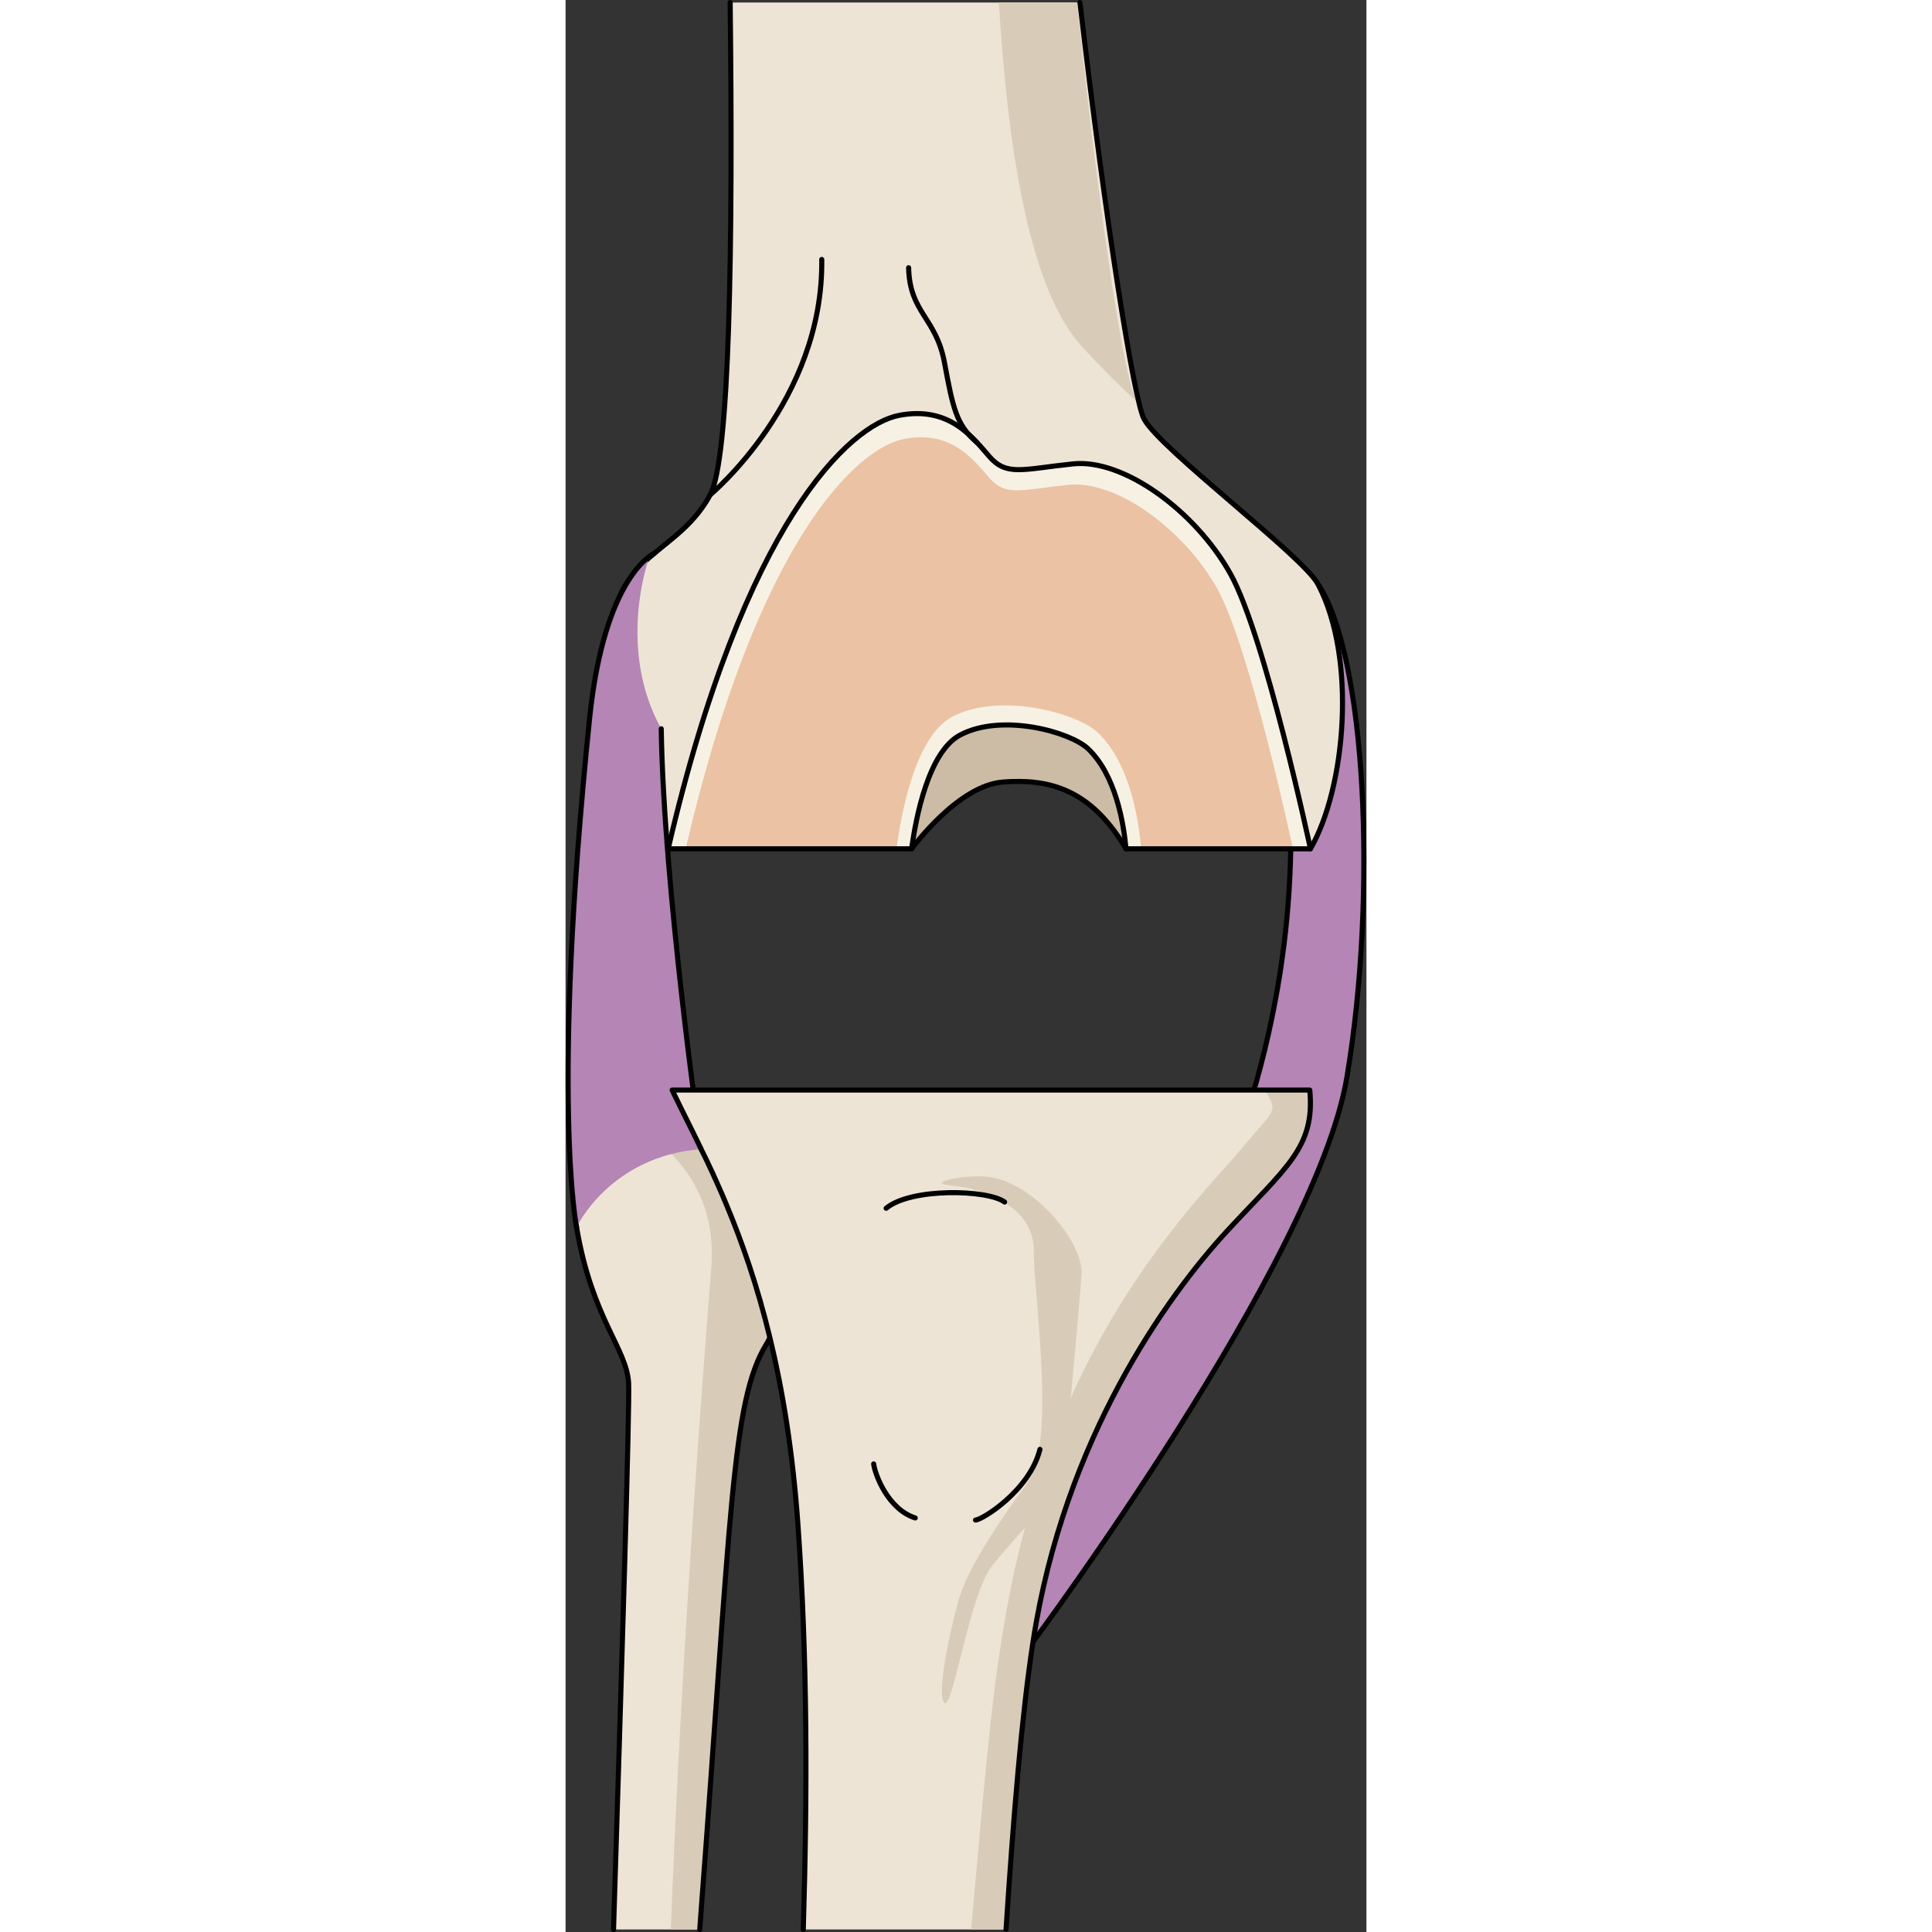 <?xml version="1.0" encoding="utf-8"?>
<!-- Created by: Science Figures, www.sciencefigures.org, Generator: Science Figures Editor -->
<svg version="1.1" id="Camada_1" xmlns="http://www.w3.org/2000/svg" xmlns:xlink="http://www.w3.org/1999/xlink" 
	 width="800px" height="800px" viewBox="0 0 157.449 379.824" enable-background="new 0 0 157.449 379.824"
	 xml:space="preserve">
<rect x="0" y="0" width="157.449" height="379.824" fill="#333333" stroke="none"/>
<g>
	<path fill="#B485B5" stroke="#000000" stroke-linecap="round" stroke-linejoin="round" stroke-miterlimit="10" d="M137.526,125.184
		c0,0,22.135,65.398-26.159,141.863l-13.08,11.067l-6.399,44.678c0,0,55.698-74.862,61.735-111.082
		c6.037-36.22,3.691-83.138-5.719-96.892L137.526,125.184z"/>
	<g>
		<g>
			<path fill="#EEE4D5" d="M146.439,166.873c0,0-1.418-1.265-3.862-3.316c-0.109-0.087-0.24-0.196-0.371-0.305
				c-5.432-4.494-15.555-12.305-26.747-18.304c-8.749-4.734-18.151-8.312-26.485-8.312c-7.854,0-17.889,3.186-27.838,7.505
				c-15.054,6.523-29.933,15.62-36.892,20.049c-2.596,1.68-4.08,2.683-4.08,2.683s-0.044-0.022-0.131-0.065
				c-0.109-0.022-0.24-0.109-0.436-0.196c-1.374-0.829-4.56-3.774-2.422-12.654c2.64-11.105-8.203-9.905-8.159-27.511
				c0-4.014,0.676-7.09,1.811-9.599c0.458-1.047,0.982-1.963,1.614-2.836c0.829-1.244,1.811-2.313,2.858-3.338
				c0.676-0.633,1.396-1.266,2.138-1.876c0.022-0.022,0.022-0.022,0.022-0.022c3.774-3.163,8.029-6.043,10.974-11.497
				c3.84-7.09,4.494-48.76,3.927-96.779h68.766c5.083,43.611,10.668,78.278,12.588,81.856c3.207,5.978,31.307,26.987,34.187,32.463
				c0.044,0.066,0.087,0.131,0.109,0.196C155.536,129.48,153.398,154.809,146.439,166.873z"/>
			<path fill="#D8CCB9" d="M100.559,0.5c4.08,38.899,8.661,71.188,11.541,78.256c-3.142-2.836-6.611-6.305-10.516-10.538
				C91.505,57.267,87.076,31.174,85.178,0.5H100.559z"/>
			<path fill="none" stroke="#000000" stroke-linecap="round" stroke-linejoin="round" stroke-miterlimit="10" d="M101.126,0.5
				c5.083,43.611,10.668,78.278,12.588,81.856c3.207,5.978,31.307,26.987,34.187,32.463c0.044,0.066,0.087,0.131,0.109,0.196
				c7.527,14.465,5.389,39.793-1.571,51.858c0,0-1.418-1.265-3.862-3.316c-0.109-0.087-0.24-0.196-0.371-0.305
				c-5.432-4.494-15.555-12.305-26.747-18.304c-8.749-4.734-18.151-8.312-26.485-8.312c-7.854,0-17.889,3.186-27.838,7.505
				c-15.054,6.523-29.933,15.62-36.892,20.049c-2.596,1.68-4.08,2.683-4.08,2.683s-0.044-0.022-0.131-0.065
				c-0.109-0.022-0.24-0.109-0.436-0.196c-1.374-0.829-4.56-3.774-2.422-12.654c2.64-11.105-8.203-9.905-8.159-27.511
				c0-4.014,0.676-7.09,1.811-9.599c0.458-1.047,0.982-1.963,1.614-2.836c0.829-1.244,1.811-2.313,2.858-3.338
				c0.676-0.633,1.396-1.266,2.138-1.876c0.022-0.022,0.022-0.022,0.022-0.022c3.774-3.163,8.029-6.043,10.974-11.497
				c3.84-7.09,4.494-48.76,3.927-96.779"/>
		</g>
		<path fill="none" stroke="#000000" stroke-linecap="round" stroke-linejoin="round" stroke-miterlimit="10" d="M28.429,97.28
			c0,0,22.298-18.475,21.938-46.272"/>
	</g>
	<g>
		<g>
			<path fill="#EEE4D5" d="M40.17,262.976c-0.218,0.48-0.48,0.938-0.742,1.374c-6.763,11.127-6.807,32.594-12.828,111.985
				c-0.065,1.003-0.153,1.985-0.218,2.989H9.431c1.658-52.491,3.185-102.844,2.967-107.359c-0.327-6.829-7.199-12.697-10.232-30.696
				c0,0-0.022-0.131-0.065-0.393c-0.044-0.262-0.066-0.502-0.109-0.764c-1.091-8.705,2.247-16.384,5.847-21.904
				c0.218-0.349,0.436-0.676,0.676-1.004c0-0.022,0-0.022,0-0.022c3.12-4.516,6.24-7.331,6.676-7.701
				c0.044-0.044,0.065-0.065,0.065-0.065l6.501,4.887l3.665,2.771h0.022l17.475,13.156C42.919,230.229,45.93,251.435,40.17,262.976z
				"/>
			<path fill="#D8CCB9" d="M40.17,262.976c-0.218,0.48-0.48,0.938-0.742,1.374c-6.763,11.127-6.807,32.594-12.828,111.985
				c-0.065,1.003-0.153,1.985-0.218,2.989h-5.694c2.269-59.079,6.894-116.566,7.963-130.114c0.851-10.624-3.382-17.802-7.832-22.318
				c-4.407-4.516-9.032-6.392-9.032-6.392l-3.949-2.291l-0.327-0.197c0.305-0.218,0.655-0.502,1.004-0.807c0-0.022,0-0.022,0-0.022
				c2.596-2.356,6.196-7.047,6.676-7.701c0.044-0.044,0.065-0.065,0.065-0.065l6.501,4.887l3.665,2.771h0.022l17.475,13.156
				C42.919,230.229,45.93,251.435,40.17,262.976z"/>
			<path fill="none" stroke="#000000" stroke-linecap="round" stroke-linejoin="round" stroke-miterlimit="10" d="M9.431,379.324
				c1.658-52.491,3.185-102.844,2.967-107.359c-0.327-6.829-7.199-12.697-10.232-30.696c0,0-0.022-0.131-0.065-0.393
				c-0.044-0.262-0.066-0.502-0.109-0.764c-1.091-8.705,2.247-16.384,5.847-21.904c0.218-0.349,0.436-0.676,0.676-1.004
				c0-0.022,0-0.022,0-0.022c3.12-4.516,6.24-7.331,6.676-7.701c0.044-0.044,0.065-0.065,0.065-0.065l6.501,4.887l3.665,2.771h0.022
				l17.475,13.156c0,0,3.011,21.206-2.749,32.747c-0.218,0.48-0.48,0.938-0.742,1.374c-6.763,11.127-6.807,32.594-12.828,111.985
				c-0.065,1.003-0.153,1.985-0.218,2.989"/>
		</g>
		<path fill="#B485B5" d="M2.162,241.277c0,0,6.447-13.929,24.482-15.372c0,0-9.621-67.375-7.832-82.629
			c-8.771-15.779-2.526-33.168-2.526-33.168s-8.66,2.864-11.566,31.173C-2.933,215.806,2.162,241.277,2.162,241.277z"/>
		<path fill="none" stroke="#000000" stroke-linecap="round" stroke-linejoin="round" stroke-miterlimit="10" d="M17.463,108.768
			c0,0-9.838,4.205-12.745,32.514c-7.651,74.524-2.557,99.995-2.557,99.995"/>
		<path fill="none" stroke="#000000" stroke-linecap="round" stroke-linejoin="round" stroke-miterlimit="10" d="M26.643,225.905
			c0,0-7.386-51.624-7.832-82.629"/>
	</g>
	<g>
		<path fill="#EEE4D5" d="M130.055,242.01c-11.628,12.588-32.07,40.819-38.157,80.787c-2.182,14.203-3.818,33.838-5.301,56.527
			H46.737c0.807-27.031,0.829-53.102-1.047-79.522c-1.025-14.421-3.011-26.507-5.52-36.826c-2.465-10.188-5.432-18.675-8.487-26.005
			c-0.611-1.484-1.222-2.902-1.854-4.298c-0.611-1.396-1.222-2.727-1.854-4.036c-0.022-0.022,0-0.022,0-0.022
			c-0.436-0.96-0.895-1.92-1.353-2.836c0-0.022,0-0.022,0-0.022c-1.985-4.123-3.905-7.875-5.651-11.454h125.336
			c0.044,0.371,0.087,0.742,0.131,1.134C147.486,226.76,141.705,229.4,130.055,242.01z"/>
	</g>
	<g>
		<path fill="#D8CCB9" d="M130.055,242.01c-11.628,12.588-32.07,40.819-38.157,80.787c-2.182,14.203-3.818,33.838-5.301,56.527
			h-6.872c3.054-34.143,4.18-47.275,7-62.921c8.172-45.356,28.125-70.618,43.964-88.028c0.633-0.698,1.244-1.418,1.854-2.138
			c7.243-8.705,7.483-7.352,4.974-11.934h8.792c0.044,0.371,0.087,0.742,0.131,1.134C147.486,226.76,141.705,229.4,130.055,242.01z"
			/>
	</g>
	<path fill="none" stroke="#000000" stroke-linecap="round" stroke-linejoin="round" stroke-miterlimit="10" d="M46.737,379.324
		c0.807-27.031,0.829-53.102-1.047-79.522c-1.025-14.421-3.011-26.507-5.52-36.826c-2.465-10.188-5.432-18.675-8.487-26.005
		c-0.611-1.484-1.222-2.902-1.854-4.298c-0.611-1.396-1.222-2.727-1.854-4.036c-0.022-0.022,0-0.022,0-0.022
		c-0.458-0.916-0.873-1.833-1.331-2.705c0.022-0.022,0.022-0.022,0-0.044c-2.007-4.145-3.949-7.941-5.694-11.563h125.358
		c1.069,11.323-4.603,15.097-16.253,27.707c-11.628,12.588-32.07,40.819-38.157,80.787c-2.182,14.203-3.818,33.838-5.301,56.527"/>
	<path fill="#CCBCA6" stroke="#000000" stroke-linecap="round" stroke-linejoin="round" stroke-miterlimit="10" d="M68.032,166.873
		c0,0,9.042-12.442,17.945-13.127c8.903-0.685,17.242,1.257,24.201,13.127l8.671-12.099l-7.533-21.915l-53.075,1.712L68.032,166.873
		z"/>
	<path fill="#F7F1E4" d="M77.604,144.481c8.293-4.354,21.653-0.554,25.088,2.695c5.463,5.168,7.035,14.659,7.487,19.697h36.26
		c0,0-8.915-41.882-15.757-54.114c-6.842-12.233-20.941-22.599-30.893-21.563c-9.952,1.037-13.062,2.488-16.483-1.451
		c-3.421-3.939-7.982-9.952-17.727-8.086c-9.745,1.866-30.478,20.941-45.406,85.214h47.86
		C68.879,160.678,71.363,147.757,77.604,144.481z"/>
	<path fill="#EBC2A3" d="M76.021,140.908c9.445-4.959,24.658-0.631,28.57,3.069c6.395,6.049,8.107,17.297,8.566,22.896h29.845
		c0,0-8.43-39.602-14.9-51.169c-6.47-11.567-19.801-21.369-29.211-20.389c-9.41,0.98-12.351,2.353-15.586-1.372
		c-3.235-3.725-7.548-9.41-16.762-7.646c-9.214,1.764-28.819,19.801-42.935,80.576h41.45
		C65.96,160.025,68.751,144.725,76.021,140.908z"/>
	<path fill="none" stroke="#000000" stroke-linecap="round" stroke-linejoin="round" stroke-miterlimit="10" d="M77.604,144.481
		c8.293-4.354,21.653-0.554,25.088,2.695c5.463,5.168,7.035,14.659,7.487,19.697h36.26c0,0-8.915-41.882-15.757-54.114
		c-6.842-12.233-20.941-22.599-30.893-21.563c-9.952,1.037-13.062,2.488-16.483-1.451c-3.421-3.939-7.982-9.952-17.727-8.086
		c-9.745,1.866-30.478,20.941-45.406,85.214h47.86C68.879,160.678,71.363,147.757,77.604,144.481z"/>
	<path fill="none" stroke="#000000" stroke-linecap="round" stroke-linejoin="round" stroke-miterlimit="10" d="M80.821,86.937
		c-4.009-3.413-4.668-6.729-6.327-15.645c-1.659-8.915-6.842-9.745-7.049-18.66"/>
	<g>
		<path fill="#D8CCB9" d="M83.454,231.411c-4.871-0.696-13.076,1.226-7.764,1.634c5.312,0.409,16.344,3.678,16.344,12.667
			s4.495,38.001-1.226,45.764c-5.721,7.764-11.85,17.162-13.484,22.882c-1.634,5.721-4.495,18.796-2.86,20.43
			c1.635,1.635,4.903-21.248,9.398-26.968c4.495-5.721,13.893-14.71,14.301-20.022c0.409-5.312,2.86-30.646,3.269-37.184
			C101.842,244.078,92.035,232.637,83.454,231.411z"/>
		<g>
			<path fill="none" stroke="#000000" stroke-linecap="round" stroke-linejoin="round" stroke-miterlimit="10" d="M86.315,236.315
				c-3.269-2.452-18.387-2.86-23.291,1.226"/>
			<path fill="none" stroke="#000000" stroke-linecap="round" stroke-linejoin="round" stroke-miterlimit="10" d="M60.572,287.799
				c0.255,2.087,2.809,8.916,8.172,10.624"/>
			<path fill="none" stroke="#000000" stroke-linecap="round" stroke-linejoin="round" stroke-miterlimit="10" d="M80.594,298.832
				c1.226,0,10.624-5.721,12.667-13.893"/>
		</g>
	</g>
</g>
</svg>